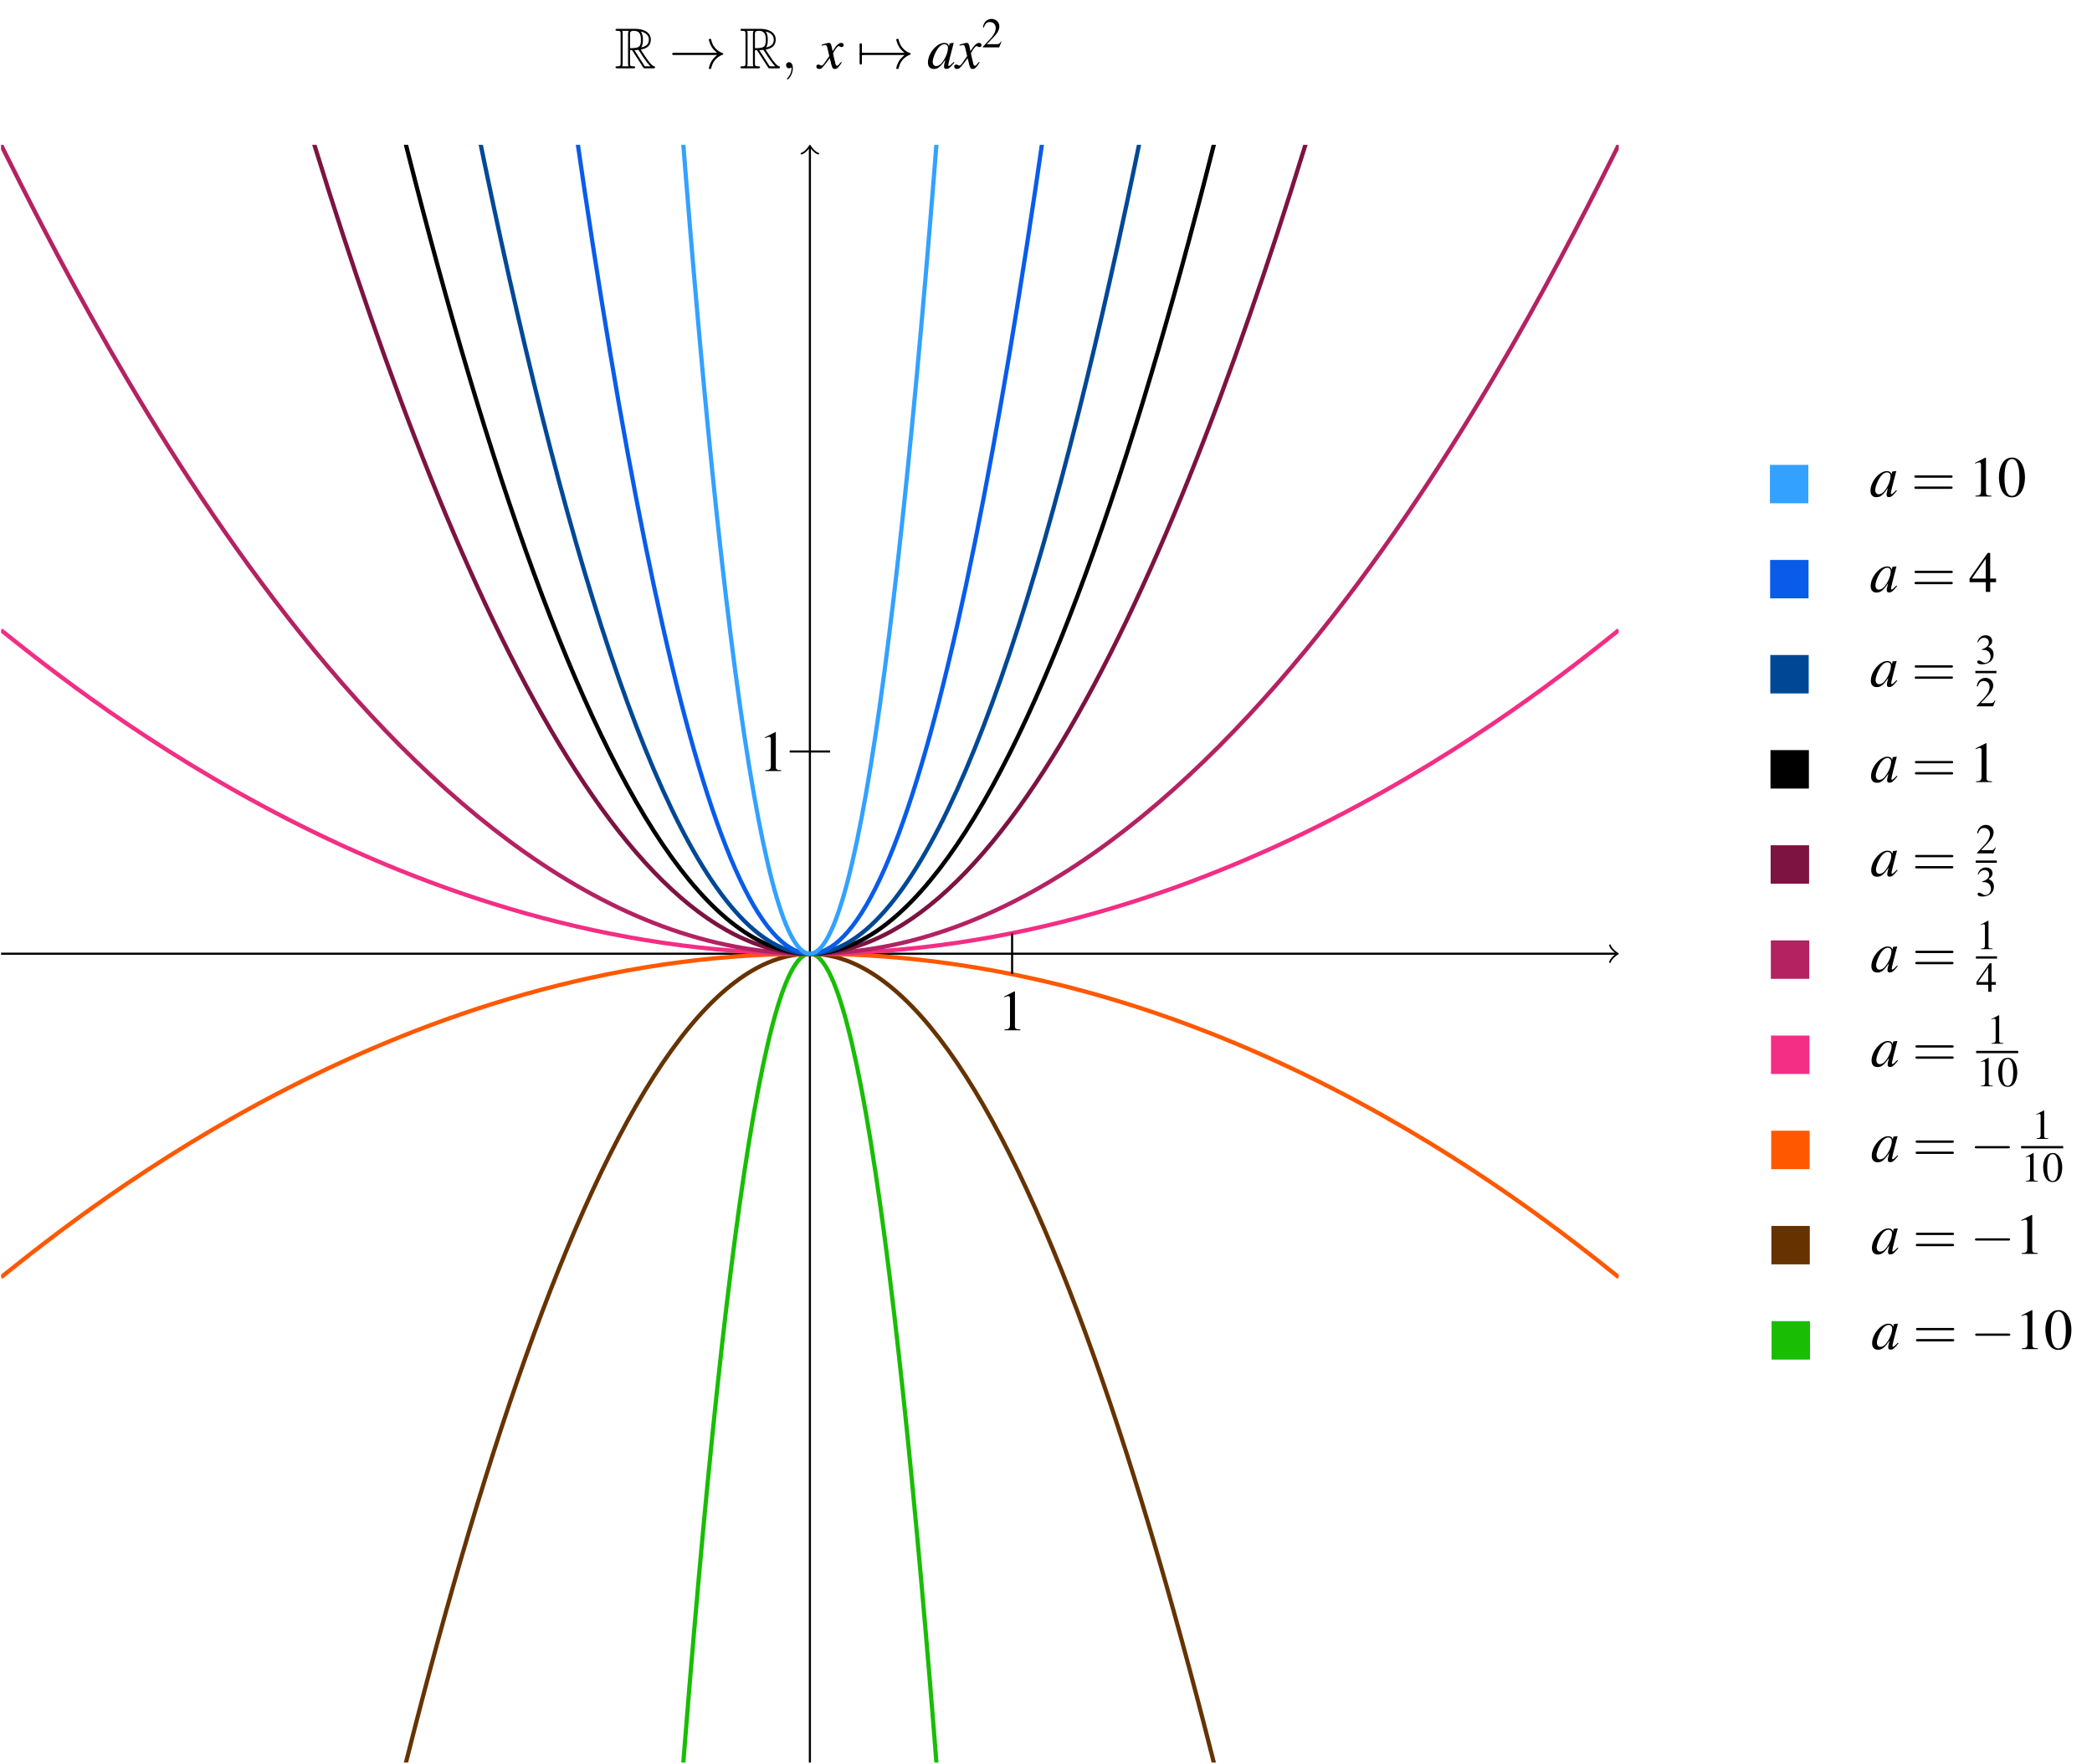 <?xml version="1.0" encoding="UTF-8"?>
<svg xmlns="http://www.w3.org/2000/svg" xmlns:xlink="http://www.w3.org/1999/xlink" width="395.906pt" height="333.754pt" viewBox="0 0 395.906 333.754" version="1.1">
<defs>
<g>
<symbol overflow="visible" id="glyph0-0">
<path style="stroke:none;" d=""/>
</symbol>
<symbol overflow="visible" id="glyph0-1">
<path style="stroke:none;" d="M 3.172 -7.375 L 1.203 -6.375 L 1.203 -6.234 C 1.344 -6.281 1.469 -6.328 1.5 -6.344 C 1.703 -6.422 1.891 -6.469 2 -6.469 C 2.219 -6.469 2.328 -6.297 2.328 -5.953 L 2.328 -1.016 C 2.328 -0.656 2.234 -0.406 2.062 -0.312 C 1.891 -0.203 1.75 -0.172 1.281 -0.156 L 1.281 0 L 4.297 0 L 4.297 -0.156 C 3.438 -0.172 3.266 -0.281 3.266 -0.812 L 3.266 -7.344 Z "/>
</symbol>
<symbol overflow="visible" id="glyph0-2">
<path style="stroke:none;" d="M 2.766 -7.375 C 2.172 -7.375 1.719 -7.188 1.312 -6.812 C 0.672 -6.188 0.266 -4.938 0.266 -3.672 C 0.266 -2.469 0.625 -1.203 1.141 -0.594 C 1.531 -0.109 2.094 0.156 2.719 0.156 C 3.281 0.156 3.75 -0.031 4.141 -0.422 C 4.781 -1.016 5.188 -2.281 5.188 -3.594 C 5.188 -5.828 4.203 -7.375 2.766 -7.375 Z M 2.734 -7.094 C 3.656 -7.094 4.141 -5.859 4.141 -3.578 C 4.141 -1.297 3.672 -0.125 2.719 -0.125 C 1.781 -0.125 1.312 -1.297 1.312 -3.562 C 1.312 -5.875 1.797 -7.094 2.734 -7.094 Z "/>
</symbol>
<symbol overflow="visible" id="glyph0-3">
<path style="stroke:none;" d="M 5.141 -2.516 L 4.031 -2.516 L 4.031 -7.375 L 3.562 -7.375 L 0.125 -2.516 L 0.125 -1.828 L 3.203 -1.828 L 3.203 0 L 4.031 0 L 4.031 -1.828 L 5.141 -1.828 Z M 3.188 -2.516 L 0.562 -2.516 L 3.188 -6.266 Z "/>
</symbol>
<symbol overflow="visible" id="glyph1-0">
<path style="stroke:none;" d=""/>
</symbol>
<symbol overflow="visible" id="glyph1-1">
<path style="stroke:none;" d="M 2.922 -3.422 L 3.312 -3.422 L 4.953 -0.891 C 5.062 -0.719 5.328 -0.297 5.438 -0.125 C 5.516 0 5.547 0 5.797 0 L 7.312 0 C 7.5 0 7.672 0 7.672 -0.203 C 7.672 -0.281 7.609 -0.359 7.5 -0.375 C 7.094 -0.469 6.562 -1.188 6.297 -1.531 C 6.234 -1.641 5.688 -2.359 4.953 -3.547 C 5.922 -3.719 6.859 -4.141 6.859 -5.438 C 6.859 -6.953 5.25 -7.469 3.969 -7.469 L 0.547 -7.469 C 0.344 -7.469 0.172 -7.469 0.172 -7.281 C 0.172 -7.094 0.375 -7.094 0.469 -7.094 C 1.094 -7.094 1.141 -7.016 1.141 -6.469 L 1.141 -1 C 1.141 -0.453 1.094 -0.375 0.469 -0.375 C 0.375 -0.375 0.172 -0.375 0.172 -0.203 C 0.172 0 0.344 0 0.547 0 L 3.531 0 C 3.734 0 3.891 0 3.891 -0.203 C 3.891 -0.375 3.703 -0.375 3.594 -0.375 C 2.969 -0.375 2.922 -0.469 2.922 -1 Z M 5.031 -3.953 C 5.328 -4.359 5.359 -4.938 5.359 -5.422 C 5.359 -5.938 5.297 -6.516 4.953 -6.969 C 5.406 -6.875 6.484 -6.531 6.484 -5.438 C 6.484 -4.719 6.156 -4.172 5.031 -3.953 Z M 2.922 -6.5 C 2.922 -6.734 2.922 -7.094 3.594 -7.094 C 4.531 -7.094 4.984 -6.703 4.984 -5.422 C 4.984 -4.016 4.641 -3.812 2.922 -3.812 Z M 1.438 -0.375 C 1.531 -0.578 1.531 -0.891 1.531 -0.984 L 1.531 -6.484 C 1.531 -6.594 1.531 -6.891 1.438 -7.094 L 2.688 -7.094 C 2.547 -6.922 2.547 -6.703 2.547 -6.531 L 2.547 -0.984 C 2.547 -0.875 2.547 -0.578 2.625 -0.375 Z M 3.766 -3.422 C 3.844 -3.438 3.875 -3.453 3.969 -3.453 C 4.141 -3.453 4.375 -3.469 4.531 -3.484 C 4.703 -3.234 5.875 -1.281 6.781 -0.375 L 5.719 -0.375 Z "/>
</symbol>
<symbol overflow="visible" id="glyph2-0">
<path style="stroke:none;" d=""/>
</symbol>
<symbol overflow="visible" id="glyph2-1">
<path style="stroke:none;" d="M 9.094 -2.516 C 8.5 -2.047 8.203 -1.609 8.109 -1.469 C 7.625 -0.703 7.531 -0.016 7.531 -0.016 C 7.531 0.125 7.672 0.125 7.75 0.125 C 7.938 0.125 7.953 0.094 8 -0.094 C 8.25 -1.172 8.891 -2.078 10.125 -2.578 C 10.25 -2.625 10.281 -2.656 10.281 -2.719 C 10.281 -2.797 10.219 -2.828 10.203 -2.844 C 9.719 -3.031 8.391 -3.578 7.984 -5.406 C 7.953 -5.547 7.938 -5.578 7.75 -5.578 C 7.672 -5.578 7.531 -5.578 7.531 -5.438 C 7.531 -5.422 7.641 -4.734 8.094 -4 C 8.312 -3.672 8.625 -3.297 9.094 -2.938 L 1 -2.938 C 0.797 -2.938 0.594 -2.938 0.594 -2.719 C 0.594 -2.516 0.797 -2.516 1 -2.516 Z "/>
</symbol>
<symbol overflow="visible" id="glyph2-2">
<path style="stroke:none;" d="M 1.031 -2.516 C 1.094 -2.516 1.344 -2.516 1.344 -2.719 C 1.344 -2.938 1.094 -2.938 1.031 -2.938 L 1.031 -4.375 C 1.031 -4.547 1.031 -4.75 0.812 -4.75 C 0.594 -4.75 0.594 -4.547 0.594 -4.375 L 0.594 -1.078 C 0.594 -0.906 0.594 -0.703 0.812 -0.703 C 1.031 -0.703 1.031 -0.906 1.031 -1.078 Z "/>
</symbol>
<symbol overflow="visible" id="glyph2-3">
<path style="stroke:none;" d="M 7.188 -2.516 C 7.375 -2.516 7.562 -2.516 7.562 -2.719 C 7.562 -2.938 7.375 -2.938 7.188 -2.938 L 1.281 -2.938 C 1.094 -2.938 0.906 -2.938 0.906 -2.719 C 0.906 -2.516 1.094 -2.516 1.281 -2.516 Z "/>
</symbol>
<symbol overflow="visible" id="glyph3-0">
<path style="stroke:none;" d=""/>
</symbol>
<symbol overflow="visible" id="glyph3-1">
<path style="stroke:none;" d="M 2.219 -0.016 C 2.219 -0.734 1.938 -1.156 1.516 -1.156 C 1.156 -1.156 0.938 -0.891 0.938 -0.578 C 0.938 -0.281 1.156 0 1.516 0 C 1.641 0 1.781 -0.047 1.891 -0.141 C 1.938 -0.156 1.938 -0.172 1.953 -0.172 C 1.969 -0.172 1.969 -0.156 1.969 -0.016 C 1.969 0.797 1.594 1.453 1.234 1.812 C 1.109 1.938 1.109 1.953 1.109 1.984 C 1.109 2.062 1.172 2.109 1.219 2.109 C 1.344 2.109 2.219 1.266 2.219 -0.016 Z "/>
</symbol>
<symbol overflow="visible" id="glyph4-0">
<path style="stroke:none;" d=""/>
</symbol>
<symbol overflow="visible" id="glyph4-1">
<path style="stroke:none;" d="M 4.391 -1.203 C 4.297 -1.109 4.25 -1.047 4.141 -0.922 C 3.891 -0.594 3.766 -0.484 3.641 -0.484 C 3.484 -0.484 3.375 -0.625 3.297 -0.922 C 3.281 -1.016 3.266 -1.078 3.266 -1.109 C 2.984 -2.219 2.875 -2.719 2.875 -2.875 C 3.344 -3.719 3.734 -4.203 3.938 -4.203 C 4 -4.203 4.094 -4.172 4.203 -4.109 C 4.328 -4.031 4.406 -4.016 4.5 -4.016 C 4.719 -4.016 4.875 -4.172 4.875 -4.406 C 4.875 -4.641 4.688 -4.812 4.422 -4.812 C 3.953 -4.812 3.531 -4.422 2.781 -3.25 L 2.656 -3.844 C 2.516 -4.594 2.391 -4.812 2.094 -4.812 C 1.859 -4.812 1.484 -4.719 0.812 -4.5 L 0.703 -4.453 L 0.734 -4.281 C 1.156 -4.391 1.25 -4.406 1.359 -4.406 C 1.625 -4.406 1.688 -4.312 1.844 -3.656 L 2.156 -2.312 L 1.266 -1.031 C 1.047 -0.703 0.828 -0.516 0.703 -0.516 C 0.641 -0.516 0.531 -0.547 0.422 -0.609 C 0.281 -0.688 0.156 -0.719 0.078 -0.719 C -0.125 -0.719 -0.297 -0.562 -0.297 -0.344 C -0.297 -0.047 -0.078 0.125 0.25 0.125 C 0.594 0.125 0.719 0.016 1.266 -0.641 C 1.562 -1 1.781 -1.281 2.25 -1.922 L 2.578 -0.609 C 2.719 -0.047 2.859 0.125 3.203 0.125 C 3.625 0.125 3.906 -0.141 4.531 -1.125 Z "/>
</symbol>
<symbol overflow="visible" id="glyph4-2">
<path style="stroke:none;" d="M 5.062 -1.203 C 4.891 -1.031 4.828 -0.984 4.75 -0.891 C 4.422 -0.562 4.281 -0.453 4.188 -0.453 C 4.094 -0.453 4.031 -0.516 4.031 -0.594 C 4.031 -0.812 4.5 -2.672 5 -4.547 C 5.031 -4.656 5.047 -4.672 5.078 -4.781 L 5 -4.812 L 4.328 -4.734 L 4.297 -4.703 L 4.172 -4.172 C 4.094 -4.578 3.781 -4.812 3.297 -4.812 C 1.859 -4.812 0.188 -2.812 0.188 -1.094 C 0.188 -0.328 0.594 0.125 1.297 0.125 C 2.062 0.125 2.531 -0.234 3.484 -1.594 C 3.266 -0.734 3.234 -0.594 3.234 -0.344 C 3.234 -0.016 3.375 0.109 3.672 0.109 C 4.109 0.109 4.391 -0.094 5.188 -1.094 Z M 3.375 -4.562 C 3.734 -4.547 3.984 -4.281 3.984 -3.906 C 3.984 -2.984 3.438 -1.703 2.688 -0.891 C 2.422 -0.594 2.047 -0.422 1.734 -0.422 C 1.359 -0.422 1.094 -0.734 1.094 -1.234 C 1.094 -1.828 1.516 -2.938 1.984 -3.625 C 2.422 -4.25 2.938 -4.609 3.375 -4.562 Z "/>
</symbol>
<symbol overflow="visible" id="glyph5-0">
<path style="stroke:none;" d=""/>
</symbol>
<symbol overflow="visible" id="glyph5-1">
<path style="stroke:none;" d="M 3.781 -1.094 L 3.688 -1.125 C 3.391 -0.672 3.281 -0.609 2.922 -0.609 L 1.016 -0.609 L 2.359 -2.016 C 3.062 -2.75 3.375 -3.359 3.375 -3.969 C 3.375 -4.766 2.734 -5.391 1.906 -5.391 C 1.469 -5.391 1.047 -5.219 0.75 -4.891 C 0.5 -4.625 0.375 -4.359 0.25 -3.797 L 0.422 -3.766 C 0.734 -4.547 1.016 -4.797 1.562 -4.797 C 2.234 -4.797 2.688 -4.344 2.688 -3.672 C 2.688 -3.047 2.328 -2.312 1.656 -1.609 L 0.234 -0.094 L 0.234 0 L 3.344 0 Z "/>
</symbol>
<symbol overflow="visible" id="glyph5-2">
<path style="stroke:none;" d="M 1.219 -2.625 C 1.688 -2.625 1.875 -2.609 2.062 -2.547 C 2.562 -2.359 2.875 -1.906 2.875 -1.359 C 2.875 -0.688 2.422 -0.172 1.828 -0.172 C 1.609 -0.172 1.453 -0.234 1.156 -0.422 C 0.922 -0.562 0.781 -0.625 0.641 -0.625 C 0.469 -0.625 0.344 -0.516 0.344 -0.344 C 0.344 -0.062 0.688 0.109 1.25 0.109 C 1.859 0.109 2.484 -0.094 2.859 -0.422 C 3.234 -0.75 3.438 -1.219 3.438 -1.75 C 3.438 -2.156 3.312 -2.531 3.078 -2.766 C 2.922 -2.953 2.766 -3.047 2.422 -3.203 C 2.969 -3.562 3.172 -3.859 3.172 -4.297 C 3.172 -4.938 2.656 -5.391 1.922 -5.391 C 1.531 -5.391 1.172 -5.25 0.891 -5 C 0.656 -4.781 0.531 -4.578 0.359 -4.094 L 0.484 -4.062 C 0.812 -4.641 1.156 -4.906 1.672 -4.906 C 2.188 -4.906 2.547 -4.562 2.547 -4.062 C 2.547 -3.766 2.422 -3.484 2.219 -3.281 C 1.984 -3.047 1.766 -2.922 1.219 -2.734 Z "/>
</symbol>
<symbol overflow="visible" id="glyph5-3">
<path style="stroke:none;" d="M 2.312 -5.391 L 0.891 -4.656 L 0.891 -4.547 C 0.984 -4.594 1.062 -4.625 1.094 -4.641 C 1.25 -4.688 1.375 -4.719 1.453 -4.719 C 1.625 -4.719 1.703 -4.609 1.703 -4.344 L 1.703 -0.734 C 1.703 -0.484 1.641 -0.297 1.5 -0.219 C 1.391 -0.156 1.281 -0.125 0.938 -0.125 L 0.938 0 L 3.141 0 L 3.141 -0.125 C 2.516 -0.125 2.375 -0.203 2.375 -0.594 L 2.375 -5.375 Z "/>
</symbol>
<symbol overflow="visible" id="glyph5-4">
<path style="stroke:none;" d="M 3.766 -1.844 L 2.953 -1.844 L 2.953 -5.391 L 2.594 -5.391 L 0.094 -1.844 L 0.094 -1.328 L 2.328 -1.328 L 2.328 0 L 2.953 0 L 2.953 -1.328 L 3.766 -1.328 Z M 2.328 -1.844 L 0.422 -1.844 L 2.328 -4.578 Z "/>
</symbol>
<symbol overflow="visible" id="glyph5-5">
<path style="stroke:none;" d="M 2.031 -5.391 C 1.578 -5.391 1.25 -5.25 0.953 -4.969 C 0.5 -4.531 0.188 -3.609 0.188 -2.672 C 0.188 -1.812 0.453 -0.875 0.828 -0.438 C 1.125 -0.078 1.531 0.109 1.984 0.109 C 2.406 0.109 2.734 -0.031 3.031 -0.297 C 3.484 -0.734 3.797 -1.672 3.797 -2.625 C 3.797 -4.266 3.062 -5.391 2.031 -5.391 Z M 2 -5.172 C 2.672 -5.172 3.031 -4.281 3.031 -2.609 C 3.031 -0.953 2.672 -0.094 1.984 -0.094 C 1.312 -0.094 0.953 -0.953 0.953 -2.609 C 0.953 -4.297 1.312 -5.172 2 -5.172 Z "/>
</symbol>
<symbol overflow="visible" id="glyph6-0">
<path style="stroke:none;" d=""/>
</symbol>
<symbol overflow="visible" id="glyph6-1">
<path style="stroke:none;" d="M 7.5 -3.562 C 7.656 -3.562 7.859 -3.562 7.859 -3.781 C 7.859 -4 7.656 -4 7.5 -4 L 0.969 -4 C 0.812 -4 0.609 -4 0.609 -3.781 C 0.609 -3.562 0.812 -3.562 0.984 -3.562 Z M 7.5 -1.453 C 7.656 -1.453 7.859 -1.453 7.859 -1.672 C 7.859 -1.891 7.656 -1.891 7.5 -1.891 L 0.984 -1.891 C 0.812 -1.891 0.609 -1.891 0.609 -1.672 C 0.609 -1.453 0.812 -1.453 0.969 -1.453 Z "/>
</symbol>
</g>
<clipPath id="clip1">
  <path d="M 0.199 169 L 306.344 169 L 306.344 333.555 L 0.199 333.555 Z "/>
</clipPath>
<clipPath id="clip2">
  <path d="M 0.199 169 L 306.344 169 L 306.344 253 L 0.199 253 Z "/>
</clipPath>
<clipPath id="clip3">
  <path d="M 0.199 107 L 306.344 107 L 306.344 192 L 0.199 192 Z "/>
</clipPath>
<clipPath id="clip4">
  <path d="M 0.199 27.41 L 306.344 27.41 L 306.344 192 L 0.199 192 Z "/>
</clipPath>
</defs>
<g id="surface1">
<path style="fill:none;stroke-width:0.399;stroke-linecap:butt;stroke-linejoin:miter;stroke:rgb(0%,0%,0%);stroke-opacity:1;stroke-miterlimit:10;" d="M -0.001 -153.072 L -0.001 152.616 " transform="matrix(1,0,0,-1,153.271,180.483)"/>
<path style="fill:none;stroke-width:0.319;stroke-linecap:round;stroke-linejoin:round;stroke:rgb(0%,0%,0%);stroke-opacity:1;stroke-miterlimit:10;" d="M -1.195 1.595 C -1.097 0.998 0.001 0.099 0.298 0.001 C 0.001 -0.1 -1.097 -0.995 -1.195 -1.592 " transform="matrix(0,-1,-1,0,153.271,27.868)"/>
<path style="fill:none;stroke-width:0.399;stroke-linecap:butt;stroke-linejoin:miter;stroke:rgb(0%,0%,0%);stroke-opacity:1;stroke-miterlimit:10;" d="M -153.072 -0.001 L 152.616 -0.001 " transform="matrix(1,0,0,-1,153.271,180.483)"/>
<path style="fill:none;stroke-width:0.319;stroke-linecap:round;stroke-linejoin:round;stroke:rgb(0%,0%,0%);stroke-opacity:1;stroke-miterlimit:10;" d="M -1.195 1.592 C -1.097 0.995 0.001 0.1 0.297 -0.001 C 0.001 -0.099 -1.097 -0.997 -1.195 -1.595 " transform="matrix(1,0,0,-1,305.886,180.483)"/>
<g clip-path="url(#clip1)" clip-rule="nonzero">
<path style="fill:none;stroke-width:0.797;stroke-linecap:butt;stroke-linejoin:miter;stroke:rgb(9.412%,74.117%,1.569%);stroke-opacity:1;stroke-miterlimit:10;" d="M -153.072 -6122.939 C -135.853 -4745.24 -76.537 -0.001 -0.001 -0.001 C 76.538 -0.001 135.854 -4745.24 153.073 -6122.939 " transform="matrix(1,0,0,-1,153.271,180.483)"/>
<path style="fill:none;stroke-width:0.797;stroke-linecap:butt;stroke-linejoin:miter;stroke:rgb(39.999%,20%,0%);stroke-opacity:1;stroke-miterlimit:10;" d="M -153.072 -612.294 C -135.853 -474.525 -76.537 -0.001 -0.001 -0.001 C 76.538 -0.001 135.854 -474.525 153.073 -612.294 " transform="matrix(1,0,0,-1,153.271,180.483)"/>
</g>
<g clip-path="url(#clip2)" clip-rule="nonzero">
<path style="fill:none;stroke-width:0.797;stroke-linecap:butt;stroke-linejoin:miter;stroke:rgb(100%,34.511%,0%);stroke-opacity:1;stroke-miterlimit:10;" d="M -153.072 -61.228 C -135.853 -47.455 -76.537 -0.001 -0.001 -0.001 C 76.538 -0.001 135.854 -47.451 153.073 -61.228 " transform="matrix(1,0,0,-1,153.271,180.483)"/>
</g>
<g clip-path="url(#clip3)" clip-rule="nonzero">
<path style="fill:none;stroke-width:0.797;stroke-linecap:butt;stroke-linejoin:miter;stroke:rgb(95.293%,18.039%,51.764%);stroke-opacity:1;stroke-miterlimit:10;" d="M -153.072 61.229 C -135.853 47.452 -76.537 -0.001 -0.001 -0.001 C 76.538 -0.001 135.854 47.452 153.073 61.229 " transform="matrix(1,0,0,-1,153.271,180.483)"/>
</g>
<g clip-path="url(#clip4)" clip-rule="nonzero">
<path style="fill:none;stroke-width:0.797;stroke-linecap:butt;stroke-linejoin:miter;stroke:rgb(70.589%,13.332%,38.431%);stroke-opacity:1;stroke-miterlimit:10;" d="M -153.072 153.073 C -135.853 118.631 -76.537 -0.001 -0.001 -0.001 C 76.538 -0.001 135.854 118.631 153.073 153.073 " transform="matrix(1,0,0,-1,153.271,180.483)"/>
<path style="fill:none;stroke-width:0.797;stroke-linecap:butt;stroke-linejoin:miter;stroke:rgb(49.019%,7.451%,25.49%);stroke-opacity:1;stroke-miterlimit:10;" d="M -153.072 408.323 C -135.853 316.448 -76.537 -0.001 -0.001 -0.001 C 76.538 -0.001 135.854 316.448 153.073 408.323 " transform="matrix(1,0,0,-1,153.271,180.483)"/>
<path style="fill:none;stroke-width:0.797;stroke-linecap:butt;stroke-linejoin:miter;stroke:rgb(0%,0%,0%);stroke-opacity:1;stroke-miterlimit:10;" d="M -153.072 612.295 C -135.853 474.522 -76.537 -0.001 -0.001 -0.001 C 76.538 -0.001 135.854 474.522 153.073 612.295 " transform="matrix(1,0,0,-1,153.271,180.483)"/>
<path style="fill:none;stroke-width:0.797;stroke-linecap:butt;stroke-linejoin:miter;stroke:rgb(0%,28.235%,58.823%);stroke-opacity:1;stroke-miterlimit:10;" d="M -153.072 918.44 C -135.853 711.788 -76.537 -0.001 -0.001 -0.001 C 76.538 -0.001 135.854 711.788 153.073 918.44 " transform="matrix(1,0,0,-1,153.271,180.483)"/>
<path style="fill:none;stroke-width:0.797;stroke-linecap:butt;stroke-linejoin:miter;stroke:rgb(3.529%,36.078%,91.373%);stroke-opacity:1;stroke-miterlimit:10;" d="M -153.072 1836.881 C -135.853 1423.573 -76.537 -0.001 -0.001 -0.001 C 76.538 -0.001 135.854 1423.573 153.073 1836.881 " transform="matrix(1,0,0,-1,153.271,180.483)"/>
<path style="fill:none;stroke-width:0.797;stroke-linecap:butt;stroke-linejoin:miter;stroke:rgb(20%,63.135%,100%);stroke-opacity:1;stroke-miterlimit:10;" d="M -153.072 6122.94 C -135.853 4745.241 -76.537 -0.001 -0.001 -0.001 C 76.538 -0.001 135.854 4745.241 153.073 6122.94 " transform="matrix(1,0,0,-1,153.271,180.483)"/>
</g>
<path style="fill:none;stroke-width:0.399;stroke-linecap:butt;stroke-linejoin:miter;stroke:rgb(0%,0%,0%);stroke-opacity:1;stroke-miterlimit:10;" d="M -3.826 38.268 L 3.827 38.268 " transform="matrix(1,0,0,-1,153.271,180.483)"/>
<g style="fill:rgb(0%,0%,0%);fill-opacity:1;">
  <use xlink:href="#glyph0-1" x="143.556" y="145.914"/>
</g>
<path style="fill:none;stroke-width:0.399;stroke-linecap:butt;stroke-linejoin:miter;stroke:rgb(0%,0%,0%);stroke-opacity:1;stroke-miterlimit:10;" d="M 38.268 -3.826 L 38.268 3.827 " transform="matrix(1,0,0,-1,153.271,180.483)"/>
<g style="fill:rgb(0%,0%,0%);fill-opacity:1;">
  <use xlink:href="#glyph0-1" x="188.811" y="194.975"/>
</g>
<g style="fill:rgb(0%,0%,0%);fill-opacity:1;">
  <use xlink:href="#glyph1-1" x="116.309" y="12.928"/>
</g>
<g style="fill:rgb(0%,0%,0%);fill-opacity:1;">
  <use xlink:href="#glyph2-1" x="126.612" y="12.928"/>
</g>
<g style="fill:rgb(0%,0%,0%);fill-opacity:1;">
  <use xlink:href="#glyph1-1" x="139.945" y="12.928"/>
</g>
<g style="fill:rgb(0%,0%,0%);fill-opacity:1;">
  <use xlink:href="#glyph3-1" x="147.824" y="12.928"/>
</g>
<g style="fill:rgb(0%,0%,0%);fill-opacity:1;">
  <use xlink:href="#glyph4-1" x="154.785" y="12.928"/>
</g>
<g style="fill:rgb(0%,0%,0%);fill-opacity:1;">
  <use xlink:href="#glyph2-2" x="162.085" y="12.928"/>
  <use xlink:href="#glyph2-1" x="162.085" y="12.928"/>
</g>
<g style="fill:rgb(0%,0%,0%);fill-opacity:1;">
  <use xlink:href="#glyph4-2" x="175.419" y="12.928"/>
  <use xlink:href="#glyph4-1" x="180.874" y="12.928"/>
</g>
<g style="fill:rgb(0%,0%,0%);fill-opacity:1;">
  <use xlink:href="#glyph5-1" x="185.749" y="8.968"/>
</g>
<path style=" stroke:none;fill-rule:nonzero;fill:rgb(20%,63.135%,100%);fill-opacity:1;" d="M 334.953 95.242 L 342.227 95.242 L 342.227 87.973 L 334.953 87.973 Z "/>
<g style="fill:rgb(0%,0%,0%);fill-opacity:1;">
  <use xlink:href="#glyph4-2" x="353.795" y="93.966"/>
</g>
<g style="fill:rgb(0%,0%,0%);fill-opacity:1;">
  <use xlink:href="#glyph6-1" x="361.674" y="93.966"/>
</g>
<g style="fill:rgb(0%,0%,0%);fill-opacity:1;">
  <use xlink:href="#glyph0-1" x="372.574" y="93.966"/>
  <use xlink:href="#glyph0-2" x="378.029" y="93.966"/>
</g>
<path style=" stroke:none;fill-rule:nonzero;fill:rgb(3.529%,36.078%,91.373%);fill-opacity:1;" d="M 334.988 113.234 L 342.262 113.234 L 342.262 105.965 L 334.988 105.965 Z "/>
<g style="fill:rgb(0%,0%,0%);fill-opacity:1;">
  <use xlink:href="#glyph4-2" x="353.83" y="112.01"/>
</g>
<g style="fill:rgb(0%,0%,0%);fill-opacity:1;">
  <use xlink:href="#glyph6-1" x="361.708" y="112.01"/>
</g>
<g style="fill:rgb(0%,0%,0%);fill-opacity:1;">
  <use xlink:href="#glyph0-3" x="372.609" y="112.01"/>
</g>
<path style=" stroke:none;fill-rule:nonzero;fill:rgb(0%,28.235%,58.823%);fill-opacity:1;" d="M 335.023 131.23 L 342.293 131.23 L 342.293 123.957 L 335.023 123.957 Z "/>
<g style="fill:rgb(0%,0%,0%);fill-opacity:1;">
  <use xlink:href="#glyph4-2" x="353.864" y="129.908"/>
</g>
<g style="fill:rgb(0%,0%,0%);fill-opacity:1;">
  <use xlink:href="#glyph6-1" x="361.743" y="129.908"/>
</g>
<g style="fill:rgb(0%,0%,0%);fill-opacity:1;">
  <use xlink:href="#glyph5-2" x="373.839" y="125.61"/>
</g>
<path style="fill:none;stroke-width:0.436;stroke-linecap:butt;stroke-linejoin:miter;stroke:rgb(0%,0%,0%);stroke-opacity:1;stroke-miterlimit:10;" d="M 0.001 0.001 L 3.985 0.001 " transform="matrix(1,0,0,-1,373.839,127.181)"/>
<g style="fill:rgb(0%,0%,0%);fill-opacity:1;">
  <use xlink:href="#glyph5-1" x="373.839" y="133.672"/>
</g>
<path style=" stroke:none;fill-rule:nonzero;fill:rgb(0%,0%,0%);fill-opacity:1;" d="M 335.059 149.23 L 342.328 149.23 L 342.328 141.957 L 335.059 141.957 Z "/>
<g style="fill:rgb(0%,0%,0%);fill-opacity:1;">
  <use xlink:href="#glyph4-2" x="353.899" y="148.011"/>
</g>
<g style="fill:rgb(0%,0%,0%);fill-opacity:1;">
  <use xlink:href="#glyph6-1" x="361.777" y="148.011"/>
</g>
<g style="fill:rgb(0%,0%,0%);fill-opacity:1;">
  <use xlink:href="#glyph0-1" x="372.678" y="148.011"/>
</g>
<path style=" stroke:none;fill-rule:nonzero;fill:rgb(49.019%,7.451%,25.49%);fill-opacity:1;" d="M 335.09 167.23 L 342.363 167.23 L 342.363 159.961 L 335.09 159.961 Z "/>
<g style="fill:rgb(0%,0%,0%);fill-opacity:1;">
  <use xlink:href="#glyph4-2" x="353.933" y="165.792"/>
</g>
<g style="fill:rgb(0%,0%,0%);fill-opacity:1;">
  <use xlink:href="#glyph6-1" x="361.812" y="165.792"/>
</g>
<g style="fill:rgb(0%,0%,0%);fill-opacity:1;">
  <use xlink:href="#glyph5-1" x="373.908" y="161.494"/>
</g>
<path style="fill:none;stroke-width:0.436;stroke-linecap:butt;stroke-linejoin:miter;stroke:rgb(0%,0%,0%);stroke-opacity:1;stroke-miterlimit:10;" d="M -0.002 -0.001 L 3.987 -0.001 " transform="matrix(1,0,0,-1,373.908,163.065)"/>
<g style="fill:rgb(0%,0%,0%);fill-opacity:1;">
  <use xlink:href="#glyph5-2" x="373.908" y="169.556"/>
</g>
<path style=" stroke:none;fill-rule:nonzero;fill:rgb(70.589%,13.332%,38.431%);fill-opacity:1;" d="M 335.125 185.238 L 342.398 185.238 L 342.398 177.965 L 335.125 177.965 Z "/>
<g style="fill:rgb(0%,0%,0%);fill-opacity:1;">
  <use xlink:href="#glyph4-2" x="353.968" y="183.924"/>
</g>
<g style="fill:rgb(0%,0%,0%);fill-opacity:1;">
  <use xlink:href="#glyph6-1" x="361.846" y="183.924"/>
</g>
<g style="fill:rgb(0%,0%,0%);fill-opacity:1;">
  <use xlink:href="#glyph5-3" x="373.942" y="179.626"/>
</g>
<path style="fill:none;stroke-width:0.436;stroke-linecap:butt;stroke-linejoin:miter;stroke:rgb(0%,0%,0%);stroke-opacity:1;stroke-miterlimit:10;" d="M -0.001 0.002 L 3.984 0.002 " transform="matrix(1,0,0,-1,373.942,181.197)"/>
<g style="fill:rgb(0%,0%,0%);fill-opacity:1;">
  <use xlink:href="#glyph5-4" x="373.942" y="187.688"/>
</g>
<path style=" stroke:none;fill-rule:nonzero;fill:rgb(95.293%,18.039%,51.764%);fill-opacity:1;" d="M 335.16 203.246 L 342.434 203.246 L 342.434 195.973 L 335.16 195.973 Z "/>
<g style="fill:rgb(0%,0%,0%);fill-opacity:1;">
  <use xlink:href="#glyph4-2" x="354.002" y="201.813"/>
</g>
<g style="fill:rgb(0%,0%,0%);fill-opacity:1;">
  <use xlink:href="#glyph6-1" x="361.881" y="201.813"/>
</g>
<g style="fill:rgb(0%,0%,0%);fill-opacity:1;">
  <use xlink:href="#glyph5-3" x="375.969" y="197.515"/>
</g>
<path style="fill:none;stroke-width:0.436;stroke-linecap:butt;stroke-linejoin:miter;stroke:rgb(0%,0%,0%);stroke-opacity:1;stroke-miterlimit:10;" d="M -0 -0.001 L 7.968 -0.001 " transform="matrix(1,0,0,-1,373.977,199.085)"/>
<g style="fill:rgb(0%,0%,0%);fill-opacity:1;">
  <use xlink:href="#glyph5-3" x="373.977" y="205.576"/>
  <use xlink:href="#glyph5-5" x="377.962" y="205.576"/>
</g>
<path style=" stroke:none;fill-rule:nonzero;fill:rgb(100%,34.511%,0%);fill-opacity:1;" d="M 335.195 221.258 L 342.469 221.258 L 342.469 213.988 L 335.195 213.988 Z "/>
<g style="fill:rgb(0%,0%,0%);fill-opacity:1;">
  <use xlink:href="#glyph4-2" x="354.037" y="219.828"/>
</g>
<g style="fill:rgb(0%,0%,0%);fill-opacity:1;">
  <use xlink:href="#glyph6-1" x="361.915" y="219.828"/>
</g>
<g style="fill:rgb(0%,0%,0%);fill-opacity:1;">
  <use xlink:href="#glyph2-3" x="372.816" y="219.828"/>
</g>
<g style="fill:rgb(0%,0%,0%);fill-opacity:1;">
  <use xlink:href="#glyph5-3" x="384.48" y="215.53"/>
</g>
<path style="fill:none;stroke-width:0.436;stroke-linecap:butt;stroke-linejoin:miter;stroke:rgb(0%,0%,0%);stroke-opacity:1;stroke-miterlimit:10;" d="M 0 -0.001 L 7.969 -0.001 " transform="matrix(1,0,0,-1,382.488,217.101)"/>
<g style="fill:rgb(0%,0%,0%);fill-opacity:1;">
  <use xlink:href="#glyph5-3" x="382.488" y="223.592"/>
  <use xlink:href="#glyph5-5" x="386.473" y="223.592"/>
</g>
<path style=" stroke:none;fill-rule:nonzero;fill:rgb(39.999%,20%,0%);fill-opacity:1;" d="M 335.23 239.273 L 342.5 239.273 L 342.5 232.004 L 335.23 232.004 Z "/>
<g style="fill:rgb(0%,0%,0%);fill-opacity:1;">
  <use xlink:href="#glyph4-2" x="354.071" y="237.285"/>
</g>
<g style="fill:rgb(0%,0%,0%);fill-opacity:1;">
  <use xlink:href="#glyph6-1" x="361.95" y="237.285"/>
</g>
<g style="fill:rgb(0%,0%,0%);fill-opacity:1;">
  <use xlink:href="#glyph2-3" x="372.85" y="237.285"/>
</g>
<g style="fill:rgb(0%,0%,0%);fill-opacity:1;">
  <use xlink:href="#glyph0-1" x="381.327" y="237.285"/>
</g>
<path style=" stroke:none;fill-rule:nonzero;fill:rgb(9.412%,74.117%,1.569%);fill-opacity:1;" d="M 335.266 257.293 L 342.535 257.293 L 342.535 250.02 L 335.266 250.02 Z "/>
<g style="fill:rgb(0%,0%,0%);fill-opacity:1;">
  <use xlink:href="#glyph4-2" x="354.106" y="255.307"/>
</g>
<g style="fill:rgb(0%,0%,0%);fill-opacity:1;">
  <use xlink:href="#glyph6-1" x="361.984" y="255.307"/>
</g>
<g style="fill:rgb(0%,0%,0%);fill-opacity:1;">
  <use xlink:href="#glyph2-3" x="372.885" y="255.307"/>
</g>
<g style="fill:rgb(0%,0%,0%);fill-opacity:1;">
  <use xlink:href="#glyph0-1" x="381.361" y="255.307"/>
  <use xlink:href="#glyph0-2" x="386.816" y="255.307"/>
</g>
</g>
</svg>
